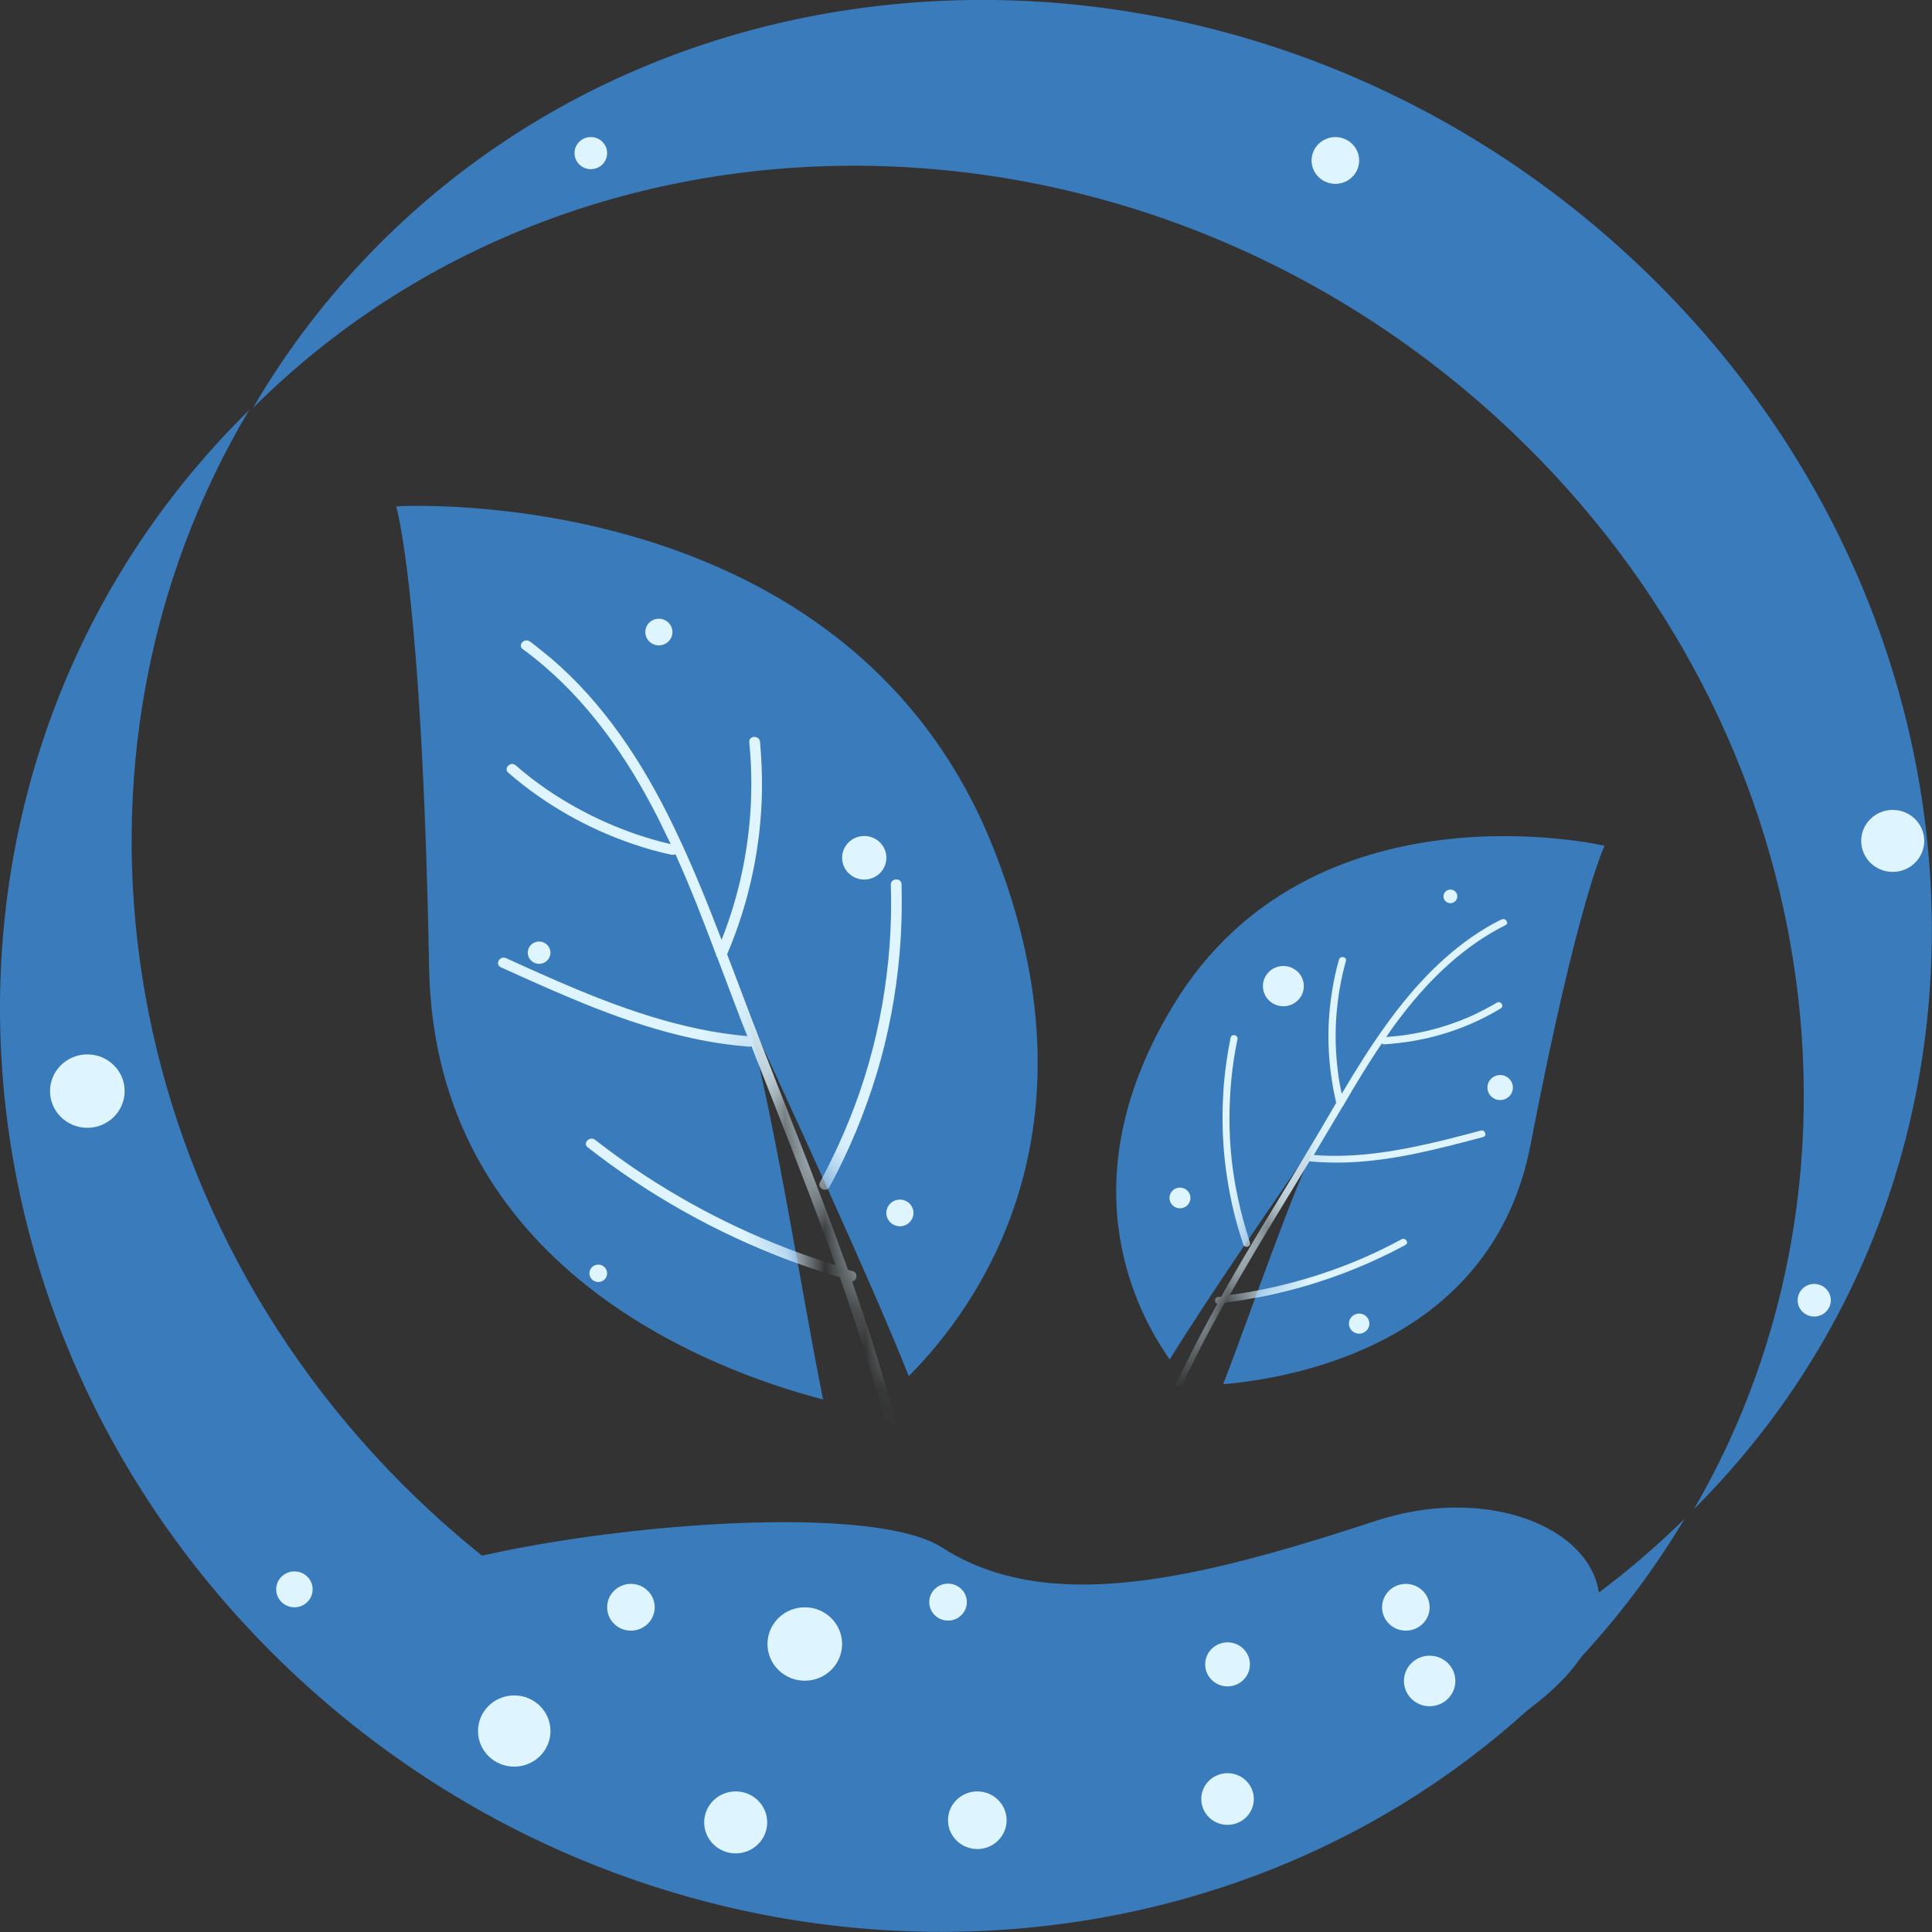 <svg viewBox="0 0 48 48" height="48" width="48" version="1.1" fill="none" xmlns:xlink="http://www.w3.org/1999/xlink" xmlns="http://www.w3.org/2000/svg"><rect x="0" y="0" width="48" height="48" fill="#333333" stroke="none"/><defs><clipPath id="master_svg0_67_008137"><rect rx="0" height="48" width="48" y="0" x="0"></rect></clipPath><mask maskUnits="objectBoundingBox" style="mask-type:alpha" id="master_svg1_67_008186"><g><g><path style="mix-blend-mode:passthrough" fill-opacity="1" fill="#000000" d="M22.613,34.304C21.685,31.966,19.522,27.27,18.519,25.122C19.199,27.385,19.982,32.419,20.483,34.885C17.681,34.155,10.832,31.601,10.695,24.162C10.523,14.804,9.878,12.696,9.878,12.696C9.878,12.696,21.108,11.986,24.735,21.236C27.483,28.223,24.323,32.588,22.613,34.304Z"></path></g></g></mask><mask maskUnits="objectBoundingBox" style="mask-type:alpha" id="master_svg2_67_008166"><g><g><path style="mix-blend-mode:passthrough" fill-opacity="1" fill="#000000" d="M22.578,34.189C21.651,31.851,19.487,27.155,18.484,25.007C19.164,27.27,19.947,32.304,20.449,34.77C17.646,34.04,10.798,31.486,10.661,24.047C10.489,14.689,9.843,12.581,9.843,12.581C9.843,12.581,21.074,11.872,24.701,21.122C27.448,28.108,24.288,32.473,22.578,34.189Z"></path></g></g></mask><mask maskUnits="objectBoundingBox" style="mask-type:alpha" id="master_svg3_67_008174"><g><g><path style="mix-blend-mode:passthrough" fill-opacity="1" fill="#000000" d="M29.028,33.844C29.901,32.412,31.858,29.574,32.758,28.277C32.051,29.689,30.965,32.898,30.354,34.459C32.27,34.29,37.058,33.371,37.992,28.506C39.174,22.391,39.84,21.081,39.84,21.081C39.84,21.081,32.559,19.378,29.124,25.04C26.521,29.324,28.101,32.533,29.028,33.844Z"></path></g></g></mask><mask maskUnits="objectBoundingBox" style="mask-type:alpha" id="master_svg4_67_008179"><g><g><path style="mix-blend-mode:passthrough" fill-opacity="1" fill="#000000" d="M29.062,33.777C29.935,32.344,31.892,29.506,32.792,28.209C32.085,29.621,30.999,32.831,30.388,34.392C32.304,34.223,37.092,33.304,38.026,28.439C39.208,22.324,39.867,21.013,39.867,21.013C39.867,21.013,32.586,19.311,29.151,24.973C26.555,29.25,28.135,32.459,29.062,33.777Z"></path></g></g></mask></defs><g clip-path="url(#master_svg0_67_008137)"><g><g><g><path style="mix-blend-mode:passthrough" fill-opacity="1" fill="#3A7BBC" d="M22.578,34.189C21.651,31.851,19.487,27.155,18.484,25.007C19.164,27.27,19.947,32.304,20.449,34.77C17.646,34.04,10.798,31.486,10.661,24.047C10.489,14.689,9.843,12.581,9.843,12.581C9.843,12.581,21.074,11.872,24.701,21.122C27.448,28.108,24.288,32.473,22.578,34.189Z"></path></g><g><path style="mix-blend-mode:passthrough" fill-opacity="1" fill="#3A7BBC" d="M18.807,24.993C18.484,24.297,18.285,23.872,18.285,23.872C18.443,23.973,18.622,24.378,18.807,24.993Z"></path></g><g><g mask="url(#master_svg1_67_008186)"><g><path style="mix-blend-mode:passthrough" fill-opacity="1" fill="#DEF4FF" d="M22.688,37.162C22.31,35.351,21.781,33.581,21.17,31.837C21.294,31.824,21.328,31.621,21.184,31.581C21.142,31.567,21.108,31.56,21.067,31.547C21.053,31.513,21.046,31.486,21.033,31.452C20.366,29.587,19.624,27.75,18.903,25.905C18.615,25.175,18.347,24.439,18.065,23.709C18.615,22.419,18.91,21.033,18.931,19.635C18.937,19.236,18.917,18.831,18.883,18.432C18.869,18.263,18.601,18.27,18.615,18.439C18.752,19.817,18.615,21.216,18.209,22.547C18.127,22.817,18.031,23.088,17.928,23.351C17.557,22.385,17.172,21.432,16.719,20.5C15.97,18.952,15.002,17.466,13.669,16.338C13.504,16.202,13.339,16.067,13.168,15.939C13.03,15.838,12.852,16.027,12.989,16.128C14.377,17.142,15.407,18.54,16.197,20.033C16.362,20.344,16.513,20.655,16.664,20.973C15.565,20.716,14.521,20.25,13.587,19.615C13.319,19.432,13.058,19.229,12.81,19.013C12.68,18.905,12.501,19.094,12.632,19.202C13.532,19.979,14.583,20.581,15.716,20.966C16.032,21.074,16.355,21.169,16.684,21.236C16.726,21.243,16.753,21.236,16.781,21.223C17.152,22.04,17.474,22.878,17.79,23.716C17.79,23.743,17.804,23.763,17.818,23.783C18.017,24.304,18.209,24.824,18.409,25.344C18.464,25.479,18.512,25.608,18.567,25.743C16.925,25.601,15.352,25.027,13.854,24.378C13.422,24.189,12.996,24,12.57,23.804C12.412,23.736,12.288,23.966,12.446,24.033C13.985,24.729,15.544,25.439,17.207,25.797C17.667,25.898,18.141,25.966,18.615,26.006C18.635,26.006,18.656,26,18.67,25.993C19.302,27.608,19.947,29.209,20.545,30.837C20.62,31.033,20.689,31.236,20.758,31.432C19.095,30.919,17.509,30.175,16.059,29.229C15.62,28.946,15.194,28.635,14.782,28.317C14.651,28.216,14.466,28.405,14.603,28.506C16.114,29.689,17.797,30.635,19.597,31.31C20.016,31.466,20.442,31.608,20.868,31.736C21.41,33.283,21.898,34.851,22.269,36.446C22.709,38.351,22.99,40.297,22.99,42.25C22.99,42.493,22.983,42.743,22.976,42.986C22.97,43.155,23.237,43.148,23.244,42.979C23.306,41.04,23.086,39.081,22.688,37.162Z"></path></g></g></g><g><g mask="url(#master_svg2_67_008166)"><g><path style="mix-blend-mode:passthrough" fill-opacity="1" fill="#DEF4FF" d="M22.132,21.979C22.166,22.979,22.09,23.979,21.919,24.959C21.747,25.939,21.472,26.912,21.094,27.837C20.881,28.364,20.641,28.871,20.373,29.371C20.291,29.52,20.524,29.641,20.607,29.493C21.094,28.594,21.486,27.648,21.781,26.675C22.077,25.702,22.262,24.695,22.351,23.682C22.399,23.108,22.413,22.54,22.399,21.966C22.393,21.804,22.132,21.81,22.132,21.979Z"></path></g></g></g><g><g><path style="mix-blend-mode:passthrough" fill-opacity="1" fill="#3A7BBC" d="M29.062,33.777C29.935,32.344,31.892,29.506,32.792,28.209C32.085,29.621,30.999,32.831,30.388,34.392C32.304,34.223,37.092,33.304,38.026,28.439C39.208,22.324,39.867,21.013,39.867,21.013C39.867,21.013,32.586,19.311,29.152,24.973C26.555,29.25,28.135,32.459,29.062,33.777Z"></path></g><g><path style="mix-blend-mode:passthrough" fill-opacity="1" fill="#3A7BBC" d="M32.579,28.162C32.868,27.743,33.053,27.48,33.053,27.48C32.937,27.534,32.772,27.784,32.579,28.162Z"></path></g><g><g mask="url(#master_svg3_67_008174)"><g><path style="mix-blend-mode:passthrough" fill-opacity="1" fill="#DEF4FF" d="M28.644,35.716C29.097,34.574,29.646,33.473,30.244,32.392C30.162,32.371,30.168,32.229,30.265,32.223C30.292,32.223,30.32,32.216,30.34,32.216C30.354,32.196,30.361,32.175,30.374,32.155C31.02,31.007,31.721,29.878,32.401,28.75C32.669,28.304,32.937,27.851,33.198,27.398C32.985,26.493,32.943,25.547,33.095,24.628C33.136,24.365,33.191,24.101,33.266,23.844C33.294,23.736,33.472,23.77,33.438,23.878C33.191,24.77,33.122,25.702,33.239,26.615C33.259,26.804,33.294,26.986,33.335,27.175C33.685,26.581,34.049,26,34.455,25.439C35.128,24.507,35.931,23.642,36.927,23.047C37.051,22.973,37.175,22.905,37.305,22.844C37.408,22.797,37.504,22.939,37.401,22.986C36.378,23.5,35.54,24.304,34.853,25.196C34.709,25.378,34.571,25.567,34.441,25.763C35.19,25.716,35.931,25.527,36.611,25.216C36.811,25.121,37.003,25.02,37.188,24.912C37.285,24.851,37.381,25,37.285,25.054C36.605,25.466,35.849,25.743,35.059,25.871C34.839,25.905,34.619,25.932,34.393,25.946C34.365,25.946,34.345,25.939,34.331,25.925C33.994,26.419,33.685,26.932,33.383,27.452C33.376,27.466,33.369,27.479,33.356,27.493C33.163,27.811,32.978,28.135,32.785,28.452C32.737,28.534,32.689,28.615,32.641,28.696C33.733,28.784,34.826,28.581,35.883,28.324C36.186,28.25,36.488,28.169,36.79,28.088C36.9,28.061,36.955,28.223,36.845,28.25C35.753,28.54,34.654,28.831,33.52,28.878C33.204,28.892,32.889,28.885,32.573,28.858C32.559,28.858,32.545,28.851,32.538,28.844C31.941,29.831,31.336,30.811,30.759,31.811C30.69,31.932,30.622,32.054,30.546,32.175C31.693,32.02,32.82,31.709,33.878,31.25C34.2,31.108,34.51,30.959,34.819,30.79C34.915,30.736,35.018,30.878,34.915,30.932C33.788,31.54,32.579,31.973,31.316,32.223C31.02,32.277,30.732,32.324,30.429,32.365C29.894,33.317,29.399,34.29,28.973,35.297C28.465,36.493,28.06,37.743,27.84,39.02C27.812,39.182,27.785,39.344,27.764,39.507C27.751,39.615,27.579,39.581,27.593,39.473C27.799,38.189,28.163,36.925,28.644,35.716Z"></path></g></g></g><g><g mask="url(#master_svg4_67_008179)"><g><path style="mix-blend-mode:passthrough" fill-opacity="1" fill="#DEF4FF" d="M30.745,25.818C30.608,26.466,30.546,27.135,30.546,27.797C30.546,28.459,30.615,29.128,30.759,29.777C30.835,30.142,30.938,30.507,31.054,30.865C31.089,30.973,30.924,31.027,30.89,30.919C30.67,30.277,30.526,29.615,30.443,28.939C30.361,28.27,30.354,27.588,30.409,26.912C30.443,26.534,30.498,26.155,30.574,25.784C30.594,25.676,30.766,25.709,30.745,25.818Z"></path></g></g></g></g></g><g><path style="mix-blend-mode:passthrough" fill-opacity="1" fill="#3A7BBC" d="M10.688,37.541C2.72,30.162,1.092,18.73,6.189,10.189C6.038,10.338,5.887,10.493,5.736,10.649C-2.528,19.29,-1.772,33.196,7.418,41.696C16.609,50.196,30.766,50.081,39.029,41.439C40.128,40.291,41.069,39.047,41.852,37.736C33.527,45.926,19.714,45.885,10.688,37.541Z"></path></g><g><path style="mix-blend-mode:passthrough" fill-opacity="1" fill="#3A7BBC" d="M37.195,10.385C45.218,17.702,47.004,29.034,42.086,37.493C42.237,37.344,42.381,37.196,42.525,37.04C50.589,28.486,49.628,14.709,40.375,6.27C31.123,-2.169,17.09,-2.081,9.026,6.473C7.954,7.608,7.041,8.838,6.285,10.135C14.411,2.04,28.108,2.101,37.195,10.385Z"></path></g><g><path style="mix-blend-mode:passthrough" fill-opacity="1" fill="#3A7BBC" d="M19.961,46.777C19.961,46.777,30.079,46.716,36.474,43.392C42.869,40.067,38.672,36.311,34.187,37.784C29.701,39.257,26.026,40.135,23.402,38.446C20.785,36.757,6.711,38.817,8.806,40.588C10.901,42.358,19.961,46.777,19.961,46.777Z"></path></g><g><ellipse style="mix-blend-mode:passthrough" fill-opacity="1" fill="#DEF4FF" ry="0.581" rx="0.591" cy="39.932" cx="34.928"></ellipse></g><g><ellipse style="mix-blend-mode:passthrough" fill-opacity="1" fill="#DEF4FF" ry="0.547" rx="0.556" cy="41.351" cx="30.498"></ellipse></g><g><ellipse style="mix-blend-mode:passthrough" fill-opacity="1" fill="#DEF4FF" ry="0.912" rx="0.927" cy="40.845" cx="19.995"></ellipse></g><g><ellipse style="mix-blend-mode:passthrough" fill-opacity="1" fill="#DEF4FF" ry="0.459" rx="0.467" cy="39.804" cx="23.554"></ellipse></g><g><ellipse style="mix-blend-mode:passthrough" fill-opacity="1" fill="#DEF4FF" ry="0.581" rx="0.591" cy="39.932" cx="15.675"></ellipse></g><g><ellipse style="mix-blend-mode:passthrough" fill-opacity="1" fill="#DEF4FF" ry="0.628" rx="0.639" cy="41.763" cx="35.519"></ellipse></g><g><ellipse style="mix-blend-mode:passthrough" fill-opacity="1" fill="#DEF4FF" ry="0.716" rx="0.728" cy="45.223" cx="24.281"></ellipse></g><g><ellipse style="mix-blend-mode:passthrough" fill-opacity="1" fill="#DEF4FF" ry="0.77" rx="0.783" cy="45.277" cx="18.278"></ellipse></g><g><ellipse style="mix-blend-mode:passthrough" fill-opacity="1" fill="#DEF4FF" ry="0.642" rx="0.653" cy="44.696" cx="30.498"></ellipse></g><g><ellipse style="mix-blend-mode:passthrough" fill-opacity="1" fill="#DEF4FF" ry="0.885" rx="0.9" cy="43.007" cx="12.776"></ellipse></g><g><ellipse style="mix-blend-mode:passthrough" fill-opacity="1" fill="#DEF4FF" ry="0.912" rx="0.927" cy="27.108" cx="2.17"></ellipse></g><g><ellipse style="mix-blend-mode:passthrough" fill-opacity="1" fill="#DEF4FF" ry="0.581" rx="0.591" cy="3.987" cx="33.177"></ellipse></g><g><ellipse style="mix-blend-mode:passthrough" fill-opacity="1" fill="#DEF4FF" ry="0.77" rx="0.783" cy="20.892" cx="47.024"></ellipse></g><g><ellipse style="mix-blend-mode:passthrough" fill-opacity="1" fill="#DEF4FF" ry="0.446" rx="0.453" cy="39.487" cx="7.315"></ellipse></g><g><ellipse style="mix-blend-mode:passthrough" fill-opacity="1" fill="#DEF4FF" ry="0.399" rx="0.405" cy="3.804" cx="14.679"></ellipse></g><g><ellipse style="mix-blend-mode:passthrough" fill-opacity="1" fill="#DEF4FF" ry="0.405" rx="0.412" cy="32.304" cx="45.074"></ellipse></g><g><ellipse style="mix-blend-mode:passthrough" fill-opacity="1" fill="#DEF4FF" ry="0.541" rx="0.55" cy="21.311" cx="21.472"></ellipse></g><g><ellipse style="mix-blend-mode:passthrough" fill-opacity="1" fill="#DEF4FF" ry="0.277" rx="0.282" cy="23.669" cx="13.394"></ellipse></g><g><ellipse style="mix-blend-mode:passthrough" fill-opacity="1" fill="#DEF4FF" ry="0.331" rx="0.337" cy="15.703" cx="16.369"></ellipse></g><g><ellipse style="mix-blend-mode:passthrough" fill-opacity="1" fill="#DEF4FF" ry="0.216" rx="0.22" cy="31.635" cx="14.864"></ellipse></g><g><ellipse style="mix-blend-mode:passthrough" fill-opacity="1" fill="#DEF4FF" ry="0.331" rx="0.337" cy="30.135" cx="22.358"></ellipse></g><g><ellipse style="mix-blend-mode:passthrough" fill-opacity="1" fill="#DEF4FF" ry="0.5" rx="0.508" cy="24.5" cx="31.885"></ellipse></g><g><ellipse style="mix-blend-mode:passthrough" fill-opacity="1" fill="#DEF4FF" ry="0.257" rx="0.261" cy="29.763" cx="29.316"></ellipse></g><g><ellipse style="mix-blend-mode:passthrough" fill-opacity="1" fill="#DEF4FF" ry="0.169" rx="0.172" cy="22.27" cx="36.035"></ellipse></g><g><ellipse style="mix-blend-mode:passthrough" fill-opacity="1" fill="#DEF4FF" ry="0.311" rx="0.316" cy="27.02" cx="37.271"></ellipse></g><g><ellipse style="mix-blend-mode:passthrough" fill-opacity="1" fill="#DEF4FF" ry="0.25" rx="0.254" cy="32.885" cx="33.768"></ellipse></g></g></g></svg>